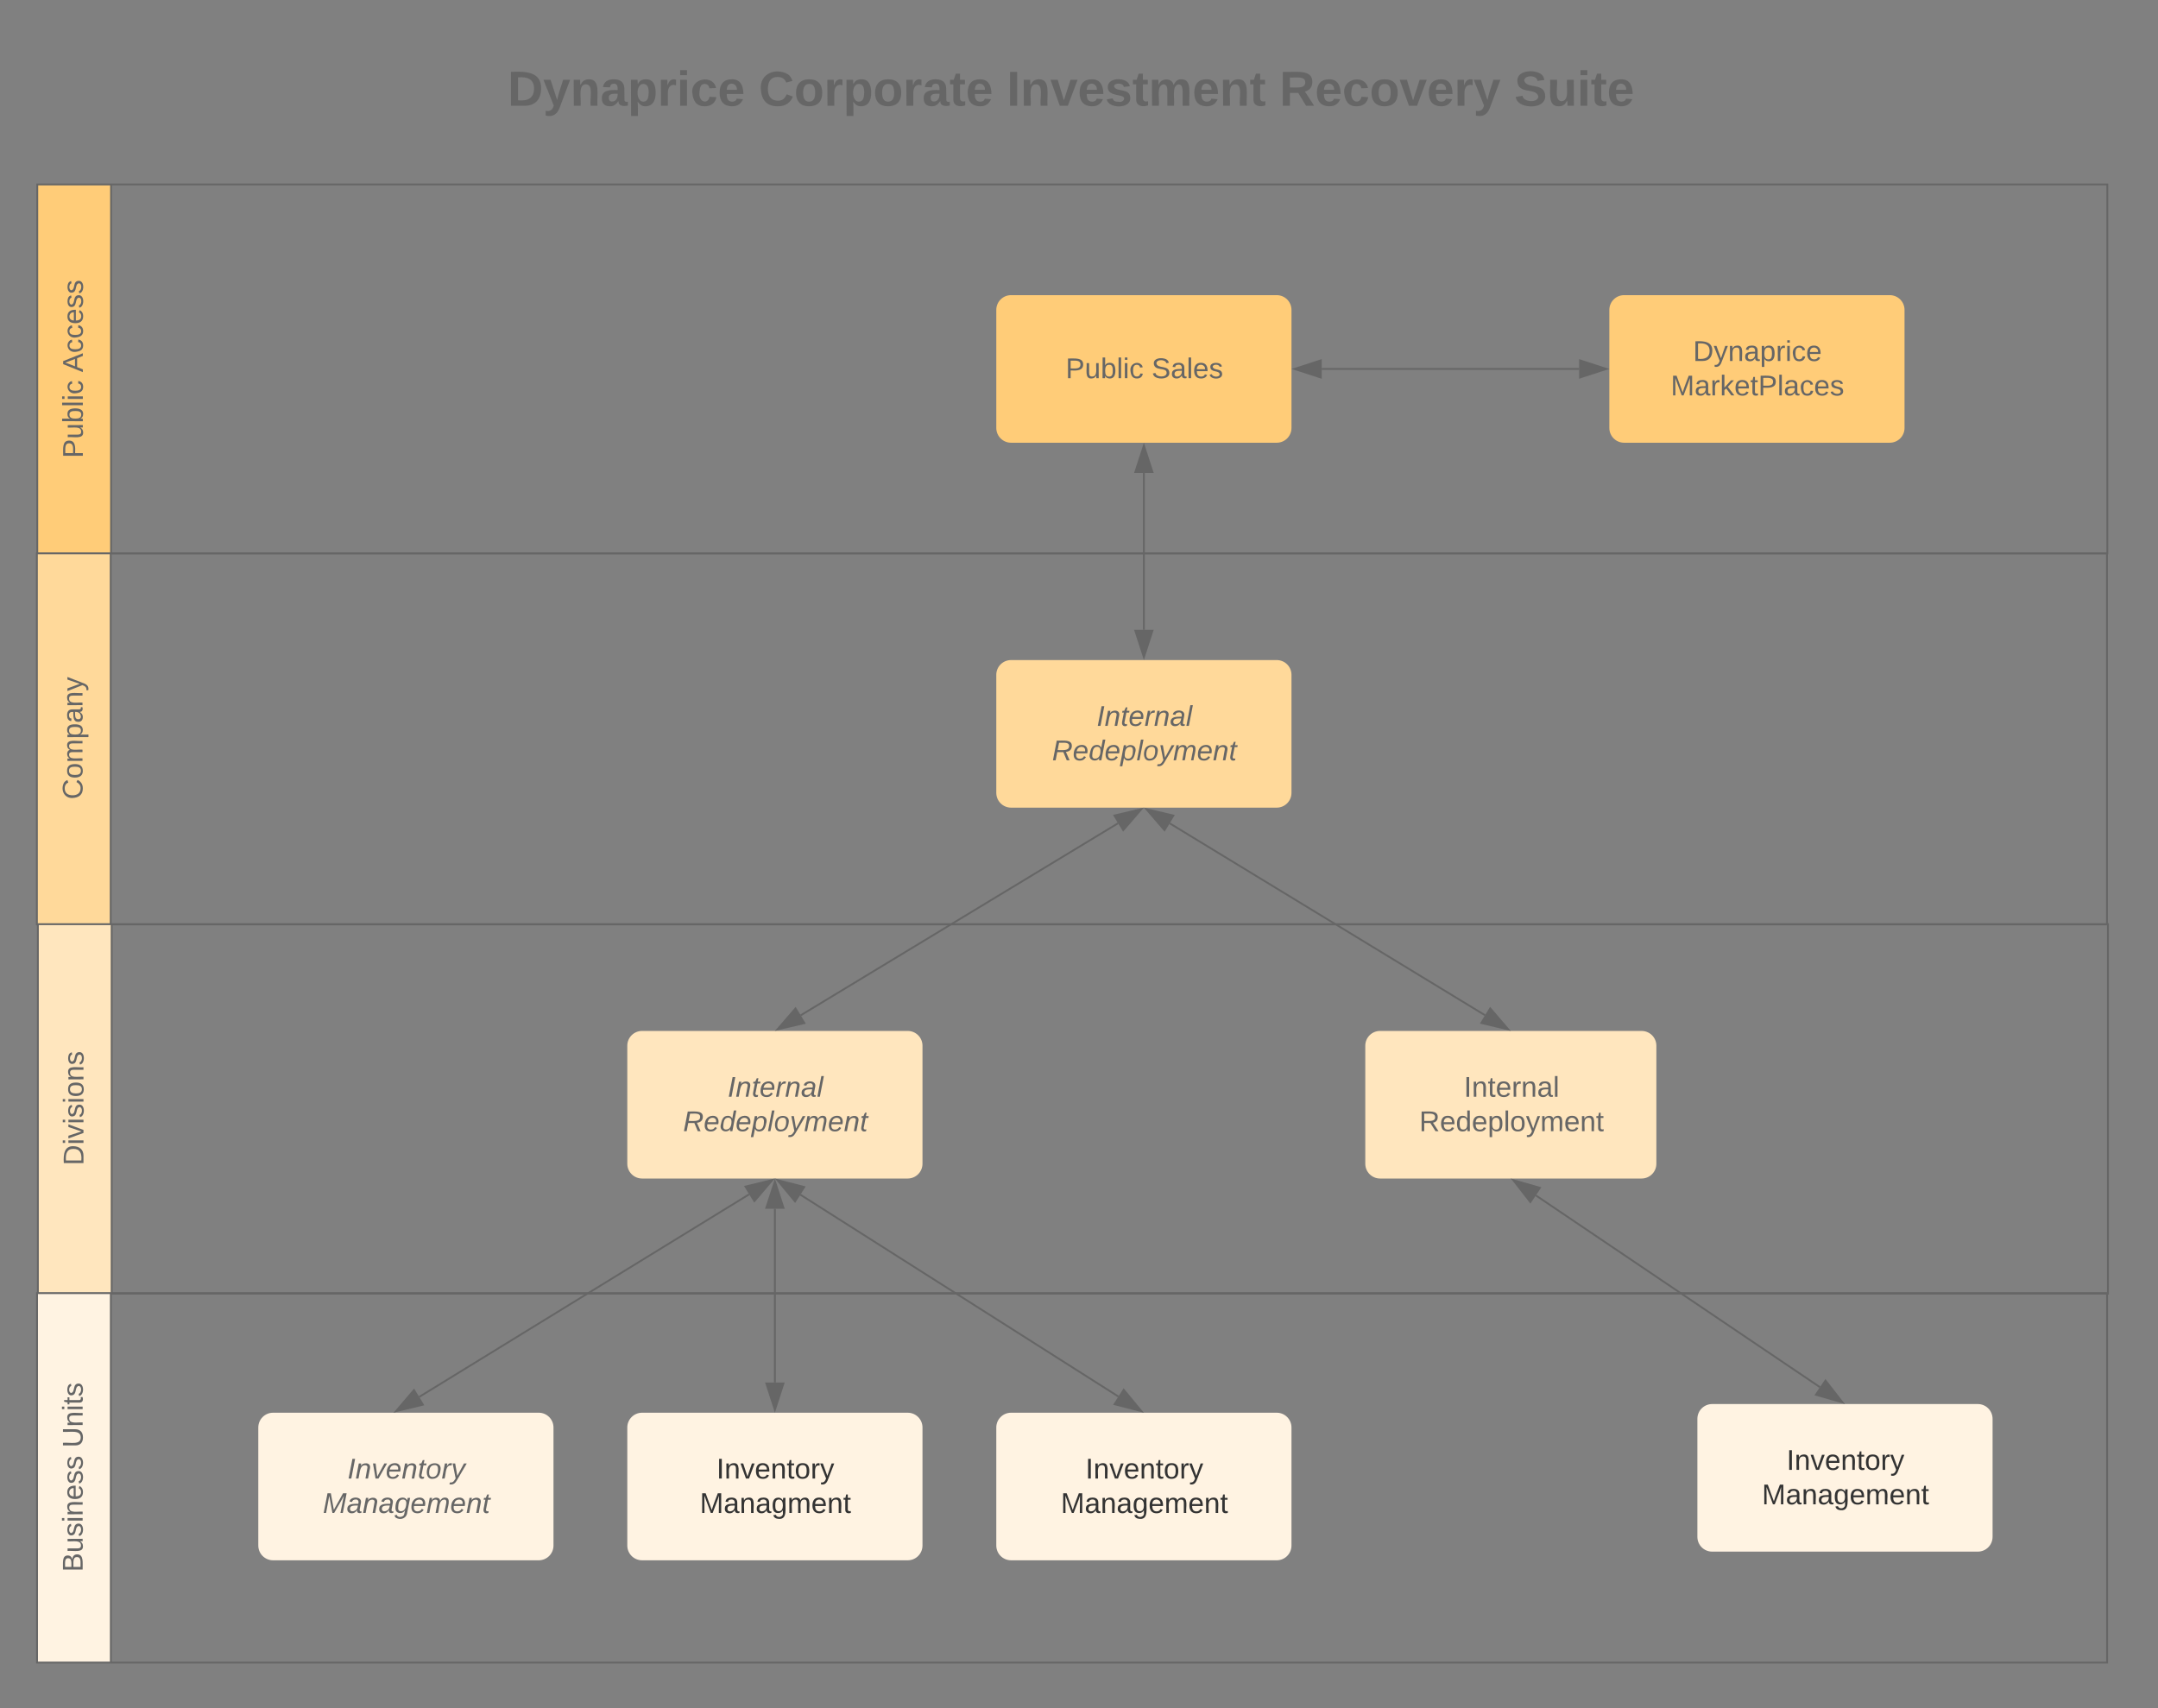 <svg xmlns="http://www.w3.org/2000/svg" xmlns:xlink="http://www.w3.org/1999/xlink" xmlns:lucid="lucid" width="1169.66" height="926.02"><rect width="100%" height="100%" fill="#808080" stroke="none"/><g transform="translate(0 0)" lucid:page-tab-id="0_0"><path d="M540 168c0-4.42 3.58-8 8-8h144c4.42 0 8 3.58 8 8v64c0 4.42-3.58 8-8 8H548c-4.42 0-8-3.58-8-8z" stroke="#000" stroke-opacity="0" stroke-width="2" fill="#ffcc78"/><use xlink:href="#a" transform="matrix(1,0,0,1,544.8,164.8) translate(32.787 40.211)"/><use xlink:href="#b" transform="matrix(1,0,0,1,544.8,164.8) translate(79.367 40.211)"/><path d="M872.28 168c0-4.42 3.58-8 8-8h144c4.42 0 8 3.58 8 8v64c0 4.42-3.58 8-8 8h-144c-4.42 0-8-3.58-8-8z" stroke="#000" stroke-opacity="0" stroke-width="2" fill="#ffcc78"/><use xlink:href="#c" transform="matrix(1,0,0,1,877.077,164.8) translate(40.565 30.878)"/><use xlink:href="#d" transform="matrix(1,0,0,1,877.077,164.8) translate(28.466 49.544)"/><path d="M540 365.82c0-4.42 3.58-8 8-8h144c4.42 0 8 3.58 8 8v64c0 4.4-3.58 8-8 8H548c-4.42 0-8-3.6-8-8z" stroke="#000" stroke-opacity="0" stroke-width="2" fill="#ffd99a"/><use xlink:href="#e" transform="matrix(1,0,0,1,544.8,362.617) translate(49.617 30.878)"/><use xlink:href="#f" transform="matrix(1,0,0,1,544.8,362.617) translate(25.441 49.544)"/><path d="M740 566.87c0-4.42 3.58-8 8-8h141.77c4.42 0 8 3.58 8 8v64c0 4.4-3.58 8-8 8H748c-4.42 0-8-3.6-8-8z" stroke="#000" stroke-opacity="0" stroke-width="2" fill="#ffe6be"/><use xlink:href="#g" transform="matrix(1,0,0,1,744.8,563.667) translate(48.617 30.878)"/><use xlink:href="#h" transform="matrix(1,0,0,1,744.8,563.667) translate(24.441 49.544)"/><path d="M340 773.83c0-4.4 3.58-8 8-8h144c4.42 0 8 3.6 8 8v64c0 4.42-3.58 8-8 8H348c-4.42 0-8-3.58-8-8z" stroke="#000" stroke-opacity="0" stroke-width="2" fill="#fff3e2"/><use xlink:href="#i" transform="matrix(1,0,0,1,344.8,770.633) translate(43.546 30.878)"/><use xlink:href="#j" transform="matrix(1,0,0,1,344.8,770.633) translate(34.494 49.544)"/><path d="M60.2 300h-40V100h40" fill="#ffcc78"/><path d="M60.2 300h-40V100h40M60.2 300h1082V100H60.2M60.2 300V100" stroke="#666" fill="none"/><use xlink:href="#a" transform="matrix(6.123233995736766e-17,-1,1,6.123233995736766e-17,20.187,300) translate(51.648 24.711)"/><use xlink:href="#k" transform="matrix(6.123233995736766e-17,-1,1,6.123233995736766e-17,20.187,300) translate(98.228 24.711)"/><path d="M60 501.13H20V300h40" fill="#ffd99a"/><path d="M60 501.13H20V300h40M60 501.13h1082V300H60M60 501.13V300" stroke="#666" fill="none"/><use xlink:href="#l" transform="matrix(6.123233995736766e-17,-1,1,6.123233995736766e-17,20,501.127) translate(67.772 24.711)"/><path d="M60.53 701.27h-40V501h40" fill="#ffe6be"/><path d="M60.53 701.27h-40V501h40" stroke="#666" fill="none"/><path d="M60.53 701.27h1082V501h-1082M60.53 701.27V501" stroke="#666" fill="none"/><use xlink:href="#m" transform="matrix(6.123233995736766e-17,-1,1,6.123233995736766e-17,20.533,701.267) translate(69.475 24.711)"/><path d="M60.08 901.27h-40V701h40" fill="#fff3e2"/><path d="M60.08 901.27h-40V701h40" stroke="#666" fill="none"/><path d="M60.08 901.27h1082V701h-1082M60.08 901.27V701" stroke="#666" fill="none"/><use xlink:href="#n" transform="matrix(6.123233995736766e-17,-1,1,6.123233995736766e-17,20.082,901.267) translate(49.145 24.711)"/><use xlink:href="#o" transform="matrix(6.123233995736766e-17,-1,1,6.123233995736766e-17,20.082,901.267) translate(116.509 24.711)"/><path d="M220 32c0-6.63 5.37-12 12-12h696.1c6.6 0 12 5.37 12 12v39.08c0 6.62-5.4 12-12 12H232c-6.63 0-12-5.38-12-12z" stroke="#000" stroke-opacity="0" stroke-width="2" fill="#fff" fill-opacity="0"/><use xlink:href="#p" transform="matrix(1,0,0,1,225,25) translate(50.167 32.333)"/><use xlink:href="#q" transform="matrix(1,0,0,1,225,25) translate(186.241 32.333)"/><use xlink:href="#r" transform="matrix(1,0,0,1,225,25) translate(320.685 32.333)"/><use xlink:href="#s" transform="matrix(1,0,0,1,225,25) translate(468.537 32.333)"/><use xlink:href="#t" transform="matrix(1,0,0,1,225,25) translate(595.796 32.333)"/><path d="M340 566.87c0-4.42 3.58-8 8-8h144c4.42 0 8 3.58 8 8v64c0 4.4-3.58 8-8 8H348c-4.42 0-8-3.6-8-8z" stroke="#000" stroke-opacity="0" stroke-width="2" fill="#ffe6be"/><use xlink:href="#e" transform="matrix(1,0,0,1,344.8,563.667) translate(49.617 30.878)"/><use xlink:href="#f" transform="matrix(1,0,0,1,344.8,563.667) translate(25.441 49.544)"/><path d="M140 773.83c0-4.4 3.58-8 8-8h144c4.42 0 8 3.6 8 8v64c0 4.42-3.58 8-8 8H148c-4.42 0-8-3.58-8-8z" stroke="#000" stroke-opacity="0" stroke-width="2" fill="#fff3e2"/><use xlink:href="#u" transform="matrix(1,0,0,1,144.8,770.633) translate(43.546 30.878)"/><use xlink:href="#v" transform="matrix(1,0,0,1,144.8,770.633) translate(30.173 49.544)"/><path d="M540 773.83c0-4.4 3.58-8 8-8h144c4.42 0 8 3.6 8 8v64c0 4.42-3.58 8-8 8H548c-4.42 0-8-3.58-8-8z" stroke="#000" stroke-opacity="0" stroke-width="2" fill="#fff3e2"/><use xlink:href="#i" transform="matrix(1,0,0,1,544.8,770.633) translate(43.546 30.878)"/><use xlink:href="#w" transform="matrix(1,0,0,1,544.8,770.633) translate(30.173 49.544)"/><path d="M920 769.13c0-4.4 3.58-8 8-8h144c4.42 0 8 3.6 8 8v64c0 4.42-3.58 8-8 8H928c-4.42 0-8-3.58-8-8z" stroke="#000" stroke-opacity="0" stroke-width="2" fill="#fff3e2"/><g><use xlink:href="#i" transform="matrix(1,0,0,1,924.8,765.933) translate(43.546 30.878)"/><use xlink:href="#w" transform="matrix(1,0,0,1,924.8,765.933) translate(30.173 49.544)"/></g><path d="M620 256.38v85.05" stroke="#666" fill="none"/><path d="M620 241.62l4.64 14.26h-9.28zM620 356.2l-4.64-14.27h9.28z" stroke="#666" fill="#666"/><path d="M716.38 200h139.5" stroke="#666" fill="none"/><path d="M701.62 200l14.26-4.64v9.28zM870.66 200l-14.27 4.64v-9.28z" stroke="#666" fill="#666"/><path d="M605.98 446.3L434.02 550.38" stroke="#666" fill="none"/><path d="M618.62 438.65l-9.8 11.36-4.8-7.92zM421.38 558.03l9.8-11.35 4.8 7.93z" stroke="#666" fill="#666"/><path d="M804.9 550.35L634 446.33" stroke="#666" fill="none"/><path d="M817.5 558.03l-14.6-3.46 4.83-7.92zM621.38 438.66l14.6 3.46-4.82 7.9z" stroke="#666" fill="#666"/><path d="M406.04 647.44L227.22 757.26" stroke="#666" fill="none"/><path d="M418.62 639.7l-9.73 11.43-4.86-7.9zM214.64 765l9.73-11.43 4.85 7.9z" stroke="#666" fill="#666"/><path d="M420 749.45v-94.2" stroke="#666" fill="none"/><path d="M420 764.22l-4.64-14.27h9.28zM420 640.48l4.64 14.27h-9.28z" stroke="#666" fill="#666"/><path d="M606.17 757.05l-172.34-109.4" stroke="#666" fill="none"/><path d="M618.63 764.97l-14.52-3.74 4.97-7.82zM421.37 639.73l14.52 3.74-4.97 7.82z" stroke="#666" fill="#666"/><path d="M986.42 751.97L832.46 648.03" stroke="#666" fill="none"/><path d="M998.66 760.23l-14.42-4.14 5.2-7.7zM820.23 639.77l14.4 4.14-5.17 7.7z" stroke="#666" fill="#666"/><defs><path fill="#666" d="M30-248c87 1 191-15 191 75 0 78-77 80-158 76V0H30v-248zm33 125c57 0 124 11 124-50 0-59-68-47-124-48v98" id="x"/><path fill="#666" d="M84 4C-5 8 30-112 23-190h32v120c0 31 7 50 39 49 72-2 45-101 50-169h31l1 190h-30c-1-10 1-25-2-33-11 22-28 36-60 37" id="y"/><path fill="#666" d="M115-194c53 0 69 39 70 98 0 66-23 100-70 100C84 3 66-7 56-30L54 0H23l1-261h32v101c10-23 28-34 59-34zm-8 174c40 0 45-34 45-75 0-40-5-75-45-74-42 0-51 32-51 76 0 43 10 73 51 73" id="z"/><path fill="#666" d="M24 0v-261h32V0H24" id="A"/><path fill="#666" d="M24-231v-30h32v30H24zM24 0v-190h32V0H24" id="B"/><path fill="#666" d="M96-169c-40 0-48 33-48 73s9 75 48 75c24 0 41-14 43-38l32 2c-6 37-31 61-74 61-59 0-76-41-82-99-10-93 101-131 147-64 4 7 5 14 7 22l-32 3c-4-21-16-35-41-35" id="C"/><g id="a"><use transform="matrix(0.043,0,0,0.043,0,0)" xlink:href="#x"/><use transform="matrix(0.043,0,0,0.043,10.37,0)" xlink:href="#y"/><use transform="matrix(0.043,0,0,0.043,19.012,0)" xlink:href="#z"/><use transform="matrix(0.043,0,0,0.043,27.654,0)" xlink:href="#A"/><use transform="matrix(0.043,0,0,0.043,31.068,0)" xlink:href="#B"/><use transform="matrix(0.043,0,0,0.043,34.481,0)" xlink:href="#C"/></g><path fill="#666" d="M185-189c-5-48-123-54-124 2 14 75 158 14 163 119 3 78-121 87-175 55-17-10-28-26-33-46l33-7c5 56 141 63 141-1 0-78-155-14-162-118-5-82 145-84 179-34 5 7 8 16 11 25" id="D"/><path fill="#666" d="M141-36C126-15 110 5 73 4 37 3 15-17 15-53c-1-64 63-63 125-63 3-35-9-54-41-54-24 1-41 7-42 31l-33-3c5-37 33-52 76-52 45 0 72 20 72 64v82c-1 20 7 32 28 27v20c-31 9-61-2-59-35zM48-53c0 20 12 33 32 33 41-3 63-29 60-74-43 2-92-5-92 41" id="E"/><path fill="#666" d="M100-194c63 0 86 42 84 106H49c0 40 14 67 53 68 26 1 43-12 49-29l28 8c-11 28-37 45-77 45C44 4 14-33 15-96c1-61 26-98 85-98zm52 81c6-60-76-77-97-28-3 7-6 17-6 28h103" id="F"/><path fill="#666" d="M135-143c-3-34-86-38-87 0 15 53 115 12 119 90S17 21 10-45l28-5c4 36 97 45 98 0-10-56-113-15-118-90-4-57 82-63 122-42 12 7 21 19 24 35" id="G"/><g id="b"><use transform="matrix(0.043,0,0,0.043,0,0)" xlink:href="#D"/><use transform="matrix(0.043,0,0,0.043,10.37,0)" xlink:href="#E"/><use transform="matrix(0.043,0,0,0.043,19.012,0)" xlink:href="#A"/><use transform="matrix(0.043,0,0,0.043,22.426,0)" xlink:href="#F"/><use transform="matrix(0.043,0,0,0.043,31.068,0)" xlink:href="#G"/></g><path fill="#666" d="M30-248c118-7 216 8 213 122C240-48 200 0 122 0H30v-248zM63-27c89 8 146-16 146-99s-60-101-146-95v194" id="H"/><path fill="#666" d="M179-190L93 31C79 59 56 82 12 73V49c39 6 53-20 64-50L1-190h34L92-34l54-156h33" id="I"/><path fill="#666" d="M117-194c89-4 53 116 60 194h-32v-121c0-31-8-49-39-48C34-167 62-67 57 0H25l-1-190h30c1 10-1 24 2 32 11-22 29-35 61-36" id="J"/><path fill="#666" d="M115-194c55 1 70 41 70 98S169 2 115 4C84 4 66-9 55-30l1 105H24l-1-265h31l2 30c10-21 28-34 59-34zm-8 174c40 0 45-34 45-75s-6-73-45-74c-42 0-51 32-51 76 0 43 10 73 51 73" id="K"/><path fill="#666" d="M114-163C36-179 61-72 57 0H25l-1-190h30c1 12-1 29 2 39 6-27 23-49 58-41v29" id="L"/><g id="c"><use transform="matrix(0.043,0,0,0.043,0,0)" xlink:href="#H"/><use transform="matrix(0.043,0,0,0.043,11.191,0)" xlink:href="#I"/><use transform="matrix(0.043,0,0,0.043,18.969,0)" xlink:href="#J"/><use transform="matrix(0.043,0,0,0.043,27.611,0)" xlink:href="#E"/><use transform="matrix(0.043,0,0,0.043,36.253,0)" xlink:href="#K"/><use transform="matrix(0.043,0,0,0.043,44.895,0)" xlink:href="#L"/><use transform="matrix(0.043,0,0,0.043,50.037,0)" xlink:href="#B"/><use transform="matrix(0.043,0,0,0.043,53.451,0)" xlink:href="#C"/><use transform="matrix(0.043,0,0,0.043,61.228,0)" xlink:href="#F"/></g><path fill="#666" d="M240 0l2-218c-23 76-54 145-80 218h-23L58-218 59 0H30v-248h44l77 211c21-75 51-140 76-211h43V0h-30" id="M"/><path fill="#666" d="M143 0L79-87 56-68V0H24v-261h32v163l83-92h37l-77 82L181 0h-38" id="N"/><path fill="#666" d="M59-47c-2 24 18 29 38 22v24C64 9 27 4 27-40v-127H5v-23h24l9-43h21v43h35v23H59v120" id="O"/><g id="d"><use transform="matrix(0.043,0,0,0.043,0,0)" xlink:href="#M"/><use transform="matrix(0.043,0,0,0.043,12.92,0)" xlink:href="#E"/><use transform="matrix(0.043,0,0,0.043,21.562,0)" xlink:href="#L"/><use transform="matrix(0.043,0,0,0.043,26.704,0)" xlink:href="#N"/><use transform="matrix(0.043,0,0,0.043,34.481,0)" xlink:href="#F"/><use transform="matrix(0.043,0,0,0.043,43.123,0)" xlink:href="#O"/><use transform="matrix(0.043,0,0,0.043,47.444,0)" xlink:href="#x"/><use transform="matrix(0.043,0,0,0.043,57.815,0)" xlink:href="#A"/><use transform="matrix(0.043,0,0,0.043,61.228,0)" xlink:href="#E"/><use transform="matrix(0.043,0,0,0.043,69.87,0)" xlink:href="#C"/><use transform="matrix(0.043,0,0,0.043,77.648,0)" xlink:href="#F"/><use transform="matrix(0.043,0,0,0.043,86.29,0)" xlink:href="#G"/></g><path fill="#666" d="M14 0l48-248h34L48 0H14" id="P"/><path fill="#666" d="M67-158c22-48 132-52 116 29L158 0h-32l25-140c3-38-53-32-70-12C52-117 51-52 38 0H6l36-190h30" id="Q"/><path fill="#666" d="M51-54c-9 22 5 41 31 30L79-1C43 14 10-4 19-52l22-115H19l5-23h22l19-43h21l-9 43h35l-4 23H73" id="R"/><path fill="#666" d="M111-194c62-3 86 47 72 106H45c-7 38 6 69 45 68 27-1 43-14 53-32l24 11C152-15 129 4 87 4 38 3 12-23 12-71c0-70 32-119 99-123zm44 81c14-66-71-72-95-28-4 8-8 17-11 28h106" id="S"/><path fill="#666" d="M66-151c12-25 30-51 66-40l-6 26C45-176 58-65 38 0H6l36-190h30" id="T"/><path fill="#666" d="M165-48c-4 18 1 34 23 27l-3 20c-29 8-62 0-52-35h-2C116-14 99 4 63 4 30 4 8-16 8-49c0-68 71-67 138-67 10-26 0-56-31-54-26 1-42 9-47 31l-32-5c8-67 160-71 144 15-5 28-9 54-15 81zM42-50c3 52 80 24 89-6 7-12 7-24 11-38-47 1-103-4-100 44" id="U"/><path fill="#666" d="M6 0l50-261h32L37 0H6" id="V"/><g id="e"><use transform="matrix(0.043,0,0,0.043,0,0)" xlink:href="#P"/><use transform="matrix(0.043,0,0,0.043,4.321,0)" xlink:href="#Q"/><use transform="matrix(0.043,0,0,0.043,12.963,0)" xlink:href="#R"/><use transform="matrix(0.043,0,0,0.043,17.284,0)" xlink:href="#S"/><use transform="matrix(0.043,0,0,0.043,25.926,0)" xlink:href="#T"/><use transform="matrix(0.043,0,0,0.043,31.068,0)" xlink:href="#Q"/><use transform="matrix(0.043,0,0,0.043,39.71,0)" xlink:href="#U"/><use transform="matrix(0.043,0,0,0.043,48.352,0)" xlink:href="#V"/></g><path fill="#666" d="M249-183c0 48-29 72-75 77L221 0h-36l-43-103H65L45 0H11l48-248c83 2 190-17 190 65zm-34 3c0-55-74-39-127-41l-18 92c63-1 145 13 145-51" id="W"/><path fill="#666" d="M133-28C103 26-5 8 13-77c13-62 24-115 90-117 29-1 46 15 56 35l19-102h32L160 0h-30zM45-64c-2 27 10 43 35 43 54-1 69-50 69-103 0-29-15-46-42-46-53-1-58 58-62 106" id="X"/><path fill="#666" d="M67-162c32-53 139-36 121 50C175-51 163 2 97 4 68 4 52-11 42-31 38 6 28 39 22 75H-9l50-265h29c-1 10 0 20-3 28zm89 36c0-26-10-43-35-43-54 0-67 50-69 103-1 29 14 45 42 46 53 0 62-58 62-106" id="Y"/><path fill="#666" d="M30-147c31-64 166-65 159 27C183-49 158 1 86 4 9 8 1-88 30-147zM88-20c53 0 68-48 68-100 0-31-11-51-44-50-52 1-68 46-68 97 0 32 13 53 44 53" id="Z"/><path fill="#666" d="M198-190L69 30C53 58 25 83-20 72c4-11-1-27 19-22 33-1 43-29 59-52L20-190h32L79-34l84-156h35" id="aa"/><path fill="#666" d="M248-111c6-24 9-61-24-58-72 9-57 108-77 169h-31l26-142c3-37-50-30-64-10C52-115 50-51 37 0H6l36-190h30c-1 10-6 24-4 32 13-43 101-52 105 5 13-22 29-41 61-41 90 0 28 129 23 194h-31" id="ab"/><g id="f"><use transform="matrix(0.043,0,0,0.043,0,0)" xlink:href="#W"/><use transform="matrix(0.043,0,0,0.043,11.191,0)" xlink:href="#S"/><use transform="matrix(0.043,0,0,0.043,19.833,0)" xlink:href="#X"/><use transform="matrix(0.043,0,0,0.043,28.475,0)" xlink:href="#S"/><use transform="matrix(0.043,0,0,0.043,37.117,0)" xlink:href="#Y"/><use transform="matrix(0.043,0,0,0.043,45.759,0)" xlink:href="#V"/><use transform="matrix(0.043,0,0,0.043,49.173,0)" xlink:href="#Z"/><use transform="matrix(0.043,0,0,0.043,57.815,0)" xlink:href="#aa"/><use transform="matrix(0.043,0,0,0.043,65.593,0)" xlink:href="#ab"/><use transform="matrix(0.043,0,0,0.043,78.512,0)" xlink:href="#S"/><use transform="matrix(0.043,0,0,0.043,87.154,0)" xlink:href="#Q"/><use transform="matrix(0.043,0,0,0.043,95.796,0)" xlink:href="#R"/></g><path fill="#666" d="M33 0v-248h34V0H33" id="ac"/><g id="g"><use transform="matrix(0.043,0,0,0.043,0,0)" xlink:href="#ac"/><use transform="matrix(0.043,0,0,0.043,4.321,0)" xlink:href="#J"/><use transform="matrix(0.043,0,0,0.043,12.963,0)" xlink:href="#O"/><use transform="matrix(0.043,0,0,0.043,17.284,0)" xlink:href="#F"/><use transform="matrix(0.043,0,0,0.043,25.926,0)" xlink:href="#L"/><use transform="matrix(0.043,0,0,0.043,31.068,0)" xlink:href="#J"/><use transform="matrix(0.043,0,0,0.043,39.71,0)" xlink:href="#E"/><use transform="matrix(0.043,0,0,0.043,48.352,0)" xlink:href="#A"/></g><path fill="#666" d="M233-177c-1 41-23 64-60 70L243 0h-38l-65-103H63V0H30v-248c88 3 205-21 203 71zM63-129c60-2 137 13 137-47 0-61-80-42-137-45v92" id="ad"/><path fill="#666" d="M85-194c31 0 48 13 60 33l-1-100h32l1 261h-30c-2-10 0-23-3-31C134-8 116 4 85 4 32 4 16-35 15-94c0-66 23-100 70-100zm9 24c-40 0-46 34-46 75 0 40 6 74 45 74 42 0 51-32 51-76 0-42-9-74-50-73" id="ae"/><path fill="#666" d="M100-194c62-1 85 37 85 99 1 63-27 99-86 99S16-35 15-95c0-66 28-99 85-99zM99-20c44 1 53-31 53-75 0-43-8-75-51-75s-53 32-53 75 10 74 51 75" id="af"/><path fill="#666" d="M210-169c-67 3-38 105-44 169h-31v-121c0-29-5-50-35-48C34-165 62-65 56 0H25l-1-190h30c1 10-1 24 2 32 10-44 99-50 107 0 11-21 27-35 58-36 85-2 47 119 55 194h-31v-121c0-29-5-49-35-48" id="ag"/><g id="h"><use transform="matrix(0.043,0,0,0.043,0,0)" xlink:href="#ad"/><use transform="matrix(0.043,0,0,0.043,11.191,0)" xlink:href="#F"/><use transform="matrix(0.043,0,0,0.043,19.833,0)" xlink:href="#ae"/><use transform="matrix(0.043,0,0,0.043,28.475,0)" xlink:href="#F"/><use transform="matrix(0.043,0,0,0.043,37.117,0)" xlink:href="#K"/><use transform="matrix(0.043,0,0,0.043,45.759,0)" xlink:href="#A"/><use transform="matrix(0.043,0,0,0.043,49.173,0)" xlink:href="#af"/><use transform="matrix(0.043,0,0,0.043,57.815,0)" xlink:href="#I"/><use transform="matrix(0.043,0,0,0.043,65.593,0)" xlink:href="#ag"/><use transform="matrix(0.043,0,0,0.043,78.512,0)" xlink:href="#F"/><use transform="matrix(0.043,0,0,0.043,87.154,0)" xlink:href="#J"/><use transform="matrix(0.043,0,0,0.043,95.796,0)" xlink:href="#O"/></g><path fill="#333" d="M33 0v-248h34V0H33" id="ah"/><path fill="#333" d="M117-194c89-4 53 116 60 194h-32v-121c0-31-8-49-39-48C34-167 62-67 57 0H25l-1-190h30c1 10-1 24 2 32 11-22 29-35 61-36" id="ai"/><path fill="#333" d="M108 0H70L1-190h34L89-25l56-165h34" id="aj"/><path fill="#333" d="M100-194c63 0 86 42 84 106H49c0 40 14 67 53 68 26 1 43-12 49-29l28 8c-11 28-37 45-77 45C44 4 14-33 15-96c1-61 26-98 85-98zm52 81c6-60-76-77-97-28-3 7-6 17-6 28h103" id="ak"/><path fill="#333" d="M59-47c-2 24 18 29 38 22v24C64 9 27 4 27-40v-127H5v-23h24l9-43h21v43h35v23H59v120" id="al"/><path fill="#333" d="M100-194c62-1 85 37 85 99 1 63-27 99-86 99S16-35 15-95c0-66 28-99 85-99zM99-20c44 1 53-31 53-75 0-43-8-75-51-75s-53 32-53 75 10 74 51 75" id="am"/><path fill="#333" d="M114-163C36-179 61-72 57 0H25l-1-190h30c1 12-1 29 2 39 6-27 23-49 58-41v29" id="an"/><path fill="#333" d="M179-190L93 31C79 59 56 82 12 73V49c39 6 53-20 64-50L1-190h34L92-34l54-156h33" id="ao"/><g id="i"><use transform="matrix(0.043,0,0,0.043,0,0)" xlink:href="#ah"/><use transform="matrix(0.043,0,0,0.043,4.321,0)" xlink:href="#ai"/><use transform="matrix(0.043,0,0,0.043,12.963,0)" xlink:href="#aj"/><use transform="matrix(0.043,0,0,0.043,20.741,0)" xlink:href="#ak"/><use transform="matrix(0.043,0,0,0.043,29.383,0)" xlink:href="#ai"/><use transform="matrix(0.043,0,0,0.043,38.025,0)" xlink:href="#al"/><use transform="matrix(0.043,0,0,0.043,42.346,0)" xlink:href="#am"/><use transform="matrix(0.043,0,0,0.043,50.988,0)" xlink:href="#an"/><use transform="matrix(0.043,0,0,0.043,56.13,0)" xlink:href="#ao"/></g><path fill="#333" d="M240 0l2-218c-23 76-54 145-80 218h-23L58-218 59 0H30v-248h44l77 211c21-75 51-140 76-211h43V0h-30" id="ap"/><path fill="#333" d="M141-36C126-15 110 5 73 4 37 3 15-17 15-53c-1-64 63-63 125-63 3-35-9-54-41-54-24 1-41 7-42 31l-33-3c5-37 33-52 76-52 45 0 72 20 72 64v82c-1 20 7 32 28 27v20c-31 9-61-2-59-35zM48-53c0 20 12 33 32 33 41-3 63-29 60-74-43 2-92-5-92 41" id="aq"/><path fill="#333" d="M177-190C167-65 218 103 67 71c-23-6-38-20-44-43l32-5c15 47 100 32 89-28v-30C133-14 115 1 83 1 29 1 15-40 15-95c0-56 16-97 71-98 29-1 48 16 59 35 1-10 0-23 2-32h30zM94-22c36 0 50-32 50-73 0-42-14-75-50-75-39 0-46 34-46 75s6 73 46 73" id="ar"/><path fill="#333" d="M210-169c-67 3-38 105-44 169h-31v-121c0-29-5-50-35-48C34-165 62-65 56 0H25l-1-190h30c1 10-1 24 2 32 10-44 99-50 107 0 11-21 27-35 58-36 85-2 47 119 55 194h-31v-121c0-29-5-49-35-48" id="as"/><g id="j"><use transform="matrix(0.043,0,0,0.043,0,0)" xlink:href="#ap"/><use transform="matrix(0.043,0,0,0.043,12.92,0)" xlink:href="#aq"/><use transform="matrix(0.043,0,0,0.043,21.562,0)" xlink:href="#ai"/><use transform="matrix(0.043,0,0,0.043,30.204,0)" xlink:href="#aq"/><use transform="matrix(0.043,0,0,0.043,38.846,0)" xlink:href="#ar"/><use transform="matrix(0.043,0,0,0.043,47.488,0)" xlink:href="#as"/><use transform="matrix(0.043,0,0,0.043,60.407,0)" xlink:href="#ak"/><use transform="matrix(0.043,0,0,0.043,69.049,0)" xlink:href="#ai"/><use transform="matrix(0.043,0,0,0.043,77.691,0)" xlink:href="#al"/></g><path fill="#666" d="M205 0l-28-72H64L36 0H1l101-248h38L239 0h-34zm-38-99l-47-123c-12 45-31 82-46 123h93" id="at"/><g id="k"><use transform="matrix(0.043,0,0,0.043,0,0)" xlink:href="#at"/><use transform="matrix(0.043,0,0,0.043,10.37,0)" xlink:href="#C"/><use transform="matrix(0.043,0,0,0.043,18.148,0)" xlink:href="#C"/><use transform="matrix(0.043,0,0,0.043,25.926,0)" xlink:href="#F"/><use transform="matrix(0.043,0,0,0.043,34.568,0)" xlink:href="#G"/><use transform="matrix(0.043,0,0,0.043,42.346,0)" xlink:href="#G"/></g><path fill="#666" d="M212-179c-10-28-35-45-73-45-59 0-87 40-87 99 0 60 29 101 89 101 43 0 62-24 78-52l27 14C228-24 195 4 139 4 59 4 22-46 18-125c-6-104 99-153 187-111 19 9 31 26 39 46" id="au"/><g id="l"><use transform="matrix(0.043,0,0,0.043,0,0)" xlink:href="#au"/><use transform="matrix(0.043,0,0,0.043,11.191,0)" xlink:href="#af"/><use transform="matrix(0.043,0,0,0.043,19.833,0)" xlink:href="#ag"/><use transform="matrix(0.043,0,0,0.043,32.753,0)" xlink:href="#K"/><use transform="matrix(0.043,0,0,0.043,41.395,0)" xlink:href="#E"/><use transform="matrix(0.043,0,0,0.043,50.037,0)" xlink:href="#J"/><use transform="matrix(0.043,0,0,0.043,58.679,0)" xlink:href="#I"/></g><path fill="#666" d="M108 0H70L1-190h34L89-25l56-165h34" id="av"/><g id="m"><use transform="matrix(0.043,0,0,0.043,0,0)" xlink:href="#H"/><use transform="matrix(0.043,0,0,0.043,11.191,0)" xlink:href="#B"/><use transform="matrix(0.043,0,0,0.043,14.605,0)" xlink:href="#av"/><use transform="matrix(0.043,0,0,0.043,22.383,0)" xlink:href="#B"/><use transform="matrix(0.043,0,0,0.043,25.796,0)" xlink:href="#G"/><use transform="matrix(0.043,0,0,0.043,33.574,0)" xlink:href="#B"/><use transform="matrix(0.043,0,0,0.043,36.988,0)" xlink:href="#af"/><use transform="matrix(0.043,0,0,0.043,45.63,0)" xlink:href="#J"/><use transform="matrix(0.043,0,0,0.043,54.272,0)" xlink:href="#G"/></g><path fill="#666" d="M160-131c35 5 61 23 61 61C221 17 115-2 30 0v-248c76 3 177-17 177 60 0 33-19 50-47 57zm-97-11c50-1 110 9 110-42 0-47-63-36-110-37v79zm0 115c55-2 124 14 124-45 0-56-70-42-124-44v89" id="aw"/><g id="n"><use transform="matrix(0.043,0,0,0.043,0,0)" xlink:href="#aw"/><use transform="matrix(0.043,0,0,0.043,10.37,0)" xlink:href="#y"/><use transform="matrix(0.043,0,0,0.043,19.012,0)" xlink:href="#G"/><use transform="matrix(0.043,0,0,0.043,26.79,0)" xlink:href="#B"/><use transform="matrix(0.043,0,0,0.043,30.204,0)" xlink:href="#J"/><use transform="matrix(0.043,0,0,0.043,38.846,0)" xlink:href="#F"/><use transform="matrix(0.043,0,0,0.043,47.488,0)" xlink:href="#G"/><use transform="matrix(0.043,0,0,0.043,55.265,0)" xlink:href="#G"/></g><path fill="#666" d="M232-93c-1 65-40 97-104 97C67 4 28-28 28-90v-158h33c8 89-33 224 67 224 102 0 64-133 71-224h33v155" id="ax"/><g id="o"><use transform="matrix(0.043,0,0,0.043,0,0)" xlink:href="#ax"/><use transform="matrix(0.043,0,0,0.043,11.191,0)" xlink:href="#J"/><use transform="matrix(0.043,0,0,0.043,19.833,0)" xlink:href="#B"/><use transform="matrix(0.043,0,0,0.043,23.247,0)" xlink:href="#O"/><use transform="matrix(0.043,0,0,0.043,27.568,0)" xlink:href="#G"/></g><path fill="#666" d="M24-248c120-7 223 5 221 122C244-46 201 0 124 0H24v-248zM76-40c74 7 117-18 117-86 0-67-45-88-117-82v168" id="ay"/><path fill="#666" d="M123 10C108 53 80 86 19 72V37c35 8 53-11 59-39L3-190h52l48 148c12-52 28-100 44-148h51" id="az"/><path fill="#666" d="M135-194c87-1 58 113 63 194h-50c-7-57 23-157-34-157-59 0-34 97-39 157H25l-1-190h47c2 12-1 28 3 38 12-26 28-41 61-42" id="aA"/><path fill="#666" d="M133-34C117-15 103 5 69 4 32 3 11-16 11-54c-1-60 55-63 116-61 1-26-3-47-28-47-18 1-26 9-28 27l-52-2c7-38 36-58 82-57s74 22 75 68l1 82c-1 14 12 18 25 15v27c-30 8-71 5-69-32zm-48 3c29 0 43-24 42-57-32 0-66-3-65 30 0 17 8 27 23 27" id="aB"/><path fill="#666" d="M135-194c53 0 70 44 70 98 0 56-19 98-73 100-31 1-45-17-59-34 3 33 2 69 2 105H25l-1-265h48c2 10 0 23 3 31 11-24 29-35 60-35zM114-30c33 0 39-31 40-66 0-38-9-64-40-64-56 0-55 130 0 130" id="aC"/><path fill="#666" d="M135-150c-39-12-60 13-60 57V0H25l-1-190h47c2 13-1 29 3 40 6-28 27-53 61-41v41" id="aD"/><path fill="#666" d="M25-224v-37h50v37H25zM25 0v-190h50V0H25" id="aE"/><path fill="#666" d="M190-63c-7 42-38 67-86 67-59 0-84-38-90-98-12-110 154-137 174-36l-49 2c-2-19-15-32-35-32-30 0-35 28-38 64-6 74 65 87 74 30" id="aF"/><path fill="#666" d="M185-48c-13 30-37 53-82 52C43 2 14-33 14-96s30-98 90-98c62 0 83 45 84 108H66c0 31 8 55 39 56 18 0 30-7 34-22zm-45-69c5-46-57-63-70-21-2 6-4 13-4 21h74" id="aG"/><g id="p"><use transform="matrix(0.074,0,0,0.074,0,0)" xlink:href="#ay"/><use transform="matrix(0.074,0,0,0.074,19.185,0)" xlink:href="#az"/><use transform="matrix(0.074,0,0,0.074,34,0)" xlink:href="#aA"/><use transform="matrix(0.074,0,0,0.074,50.222,0)" xlink:href="#aB"/><use transform="matrix(0.074,0,0,0.074,65.037,0)" xlink:href="#aC"/><use transform="matrix(0.074,0,0,0.074,81.259,0)" xlink:href="#aD"/><use transform="matrix(0.074,0,0,0.074,91.63,0)" xlink:href="#aE"/><use transform="matrix(0.074,0,0,0.074,99.037,0)" xlink:href="#aF"/><use transform="matrix(0.074,0,0,0.074,113.852,0)" xlink:href="#aG"/></g><path fill="#666" d="M67-125c0 53 21 87 73 88 37 1 54-22 65-47l45 17C233-25 199 4 140 4 58 4 20-42 15-125 8-235 124-281 211-232c18 10 29 29 36 50l-46 12c-8-25-30-41-62-41-52 0-71 34-72 86" id="aH"/><path fill="#666" d="M110-194c64 0 96 36 96 99 0 64-35 99-97 99-61 0-95-36-95-99 0-62 34-99 96-99zm-1 164c35 0 45-28 45-65 0-40-10-65-43-65-34 0-45 26-45 65 0 36 10 65 43 65" id="aI"/><path fill="#666" d="M115-3C79 11 28 4 28-45v-112H4v-33h27l15-45h31v45h36v33H77v99c-1 23 16 31 38 25v30" id="aJ"/><g id="q"><use transform="matrix(0.074,0,0,0.074,0,0)" xlink:href="#aH"/><use transform="matrix(0.074,0,0,0.074,19.185,0)" xlink:href="#aI"/><use transform="matrix(0.074,0,0,0.074,35.407,0)" xlink:href="#aD"/><use transform="matrix(0.074,0,0,0.074,45.778,0)" xlink:href="#aC"/><use transform="matrix(0.074,0,0,0.074,62,0)" xlink:href="#aI"/><use transform="matrix(0.074,0,0,0.074,78.222,0)" xlink:href="#aD"/><use transform="matrix(0.074,0,0,0.074,88.593,0)" xlink:href="#aB"/><use transform="matrix(0.074,0,0,0.074,103.407,0)" xlink:href="#aJ"/><use transform="matrix(0.074,0,0,0.074,112.222,0)" xlink:href="#aG"/></g><path fill="#666" d="M24 0v-248h52V0H24" id="aK"/><path fill="#666" d="M128 0H69L1-190h53L99-40l48-150h52" id="aL"/><path fill="#666" d="M137-138c1-29-70-34-71-4 15 46 118 7 119 86 1 83-164 76-172 9l43-7c4 19 20 25 44 25 33 8 57-30 24-41C81-84 22-81 20-136c-2-80 154-74 161-7" id="aM"/><path fill="#666" d="M220-157c-53 9-28 100-34 157h-49v-107c1-27-5-49-29-50C55-147 81-57 75 0H25l-1-190h47c2 12-1 28 3 38 10-53 101-56 108 0 13-22 24-43 59-42 82 1 51 116 57 194h-49v-107c-1-25-5-48-29-50" id="aN"/><g id="r"><use transform="matrix(0.074,0,0,0.074,0,0)" xlink:href="#aK"/><use transform="matrix(0.074,0,0,0.074,7.407,0)" xlink:href="#aA"/><use transform="matrix(0.074,0,0,0.074,23.63,0)" xlink:href="#aL"/><use transform="matrix(0.074,0,0,0.074,38.444,0)" xlink:href="#aG"/><use transform="matrix(0.074,0,0,0.074,53.259,0)" xlink:href="#aM"/><use transform="matrix(0.074,0,0,0.074,68.074,0)" xlink:href="#aJ"/><use transform="matrix(0.074,0,0,0.074,76.889,0)" xlink:href="#aN"/><use transform="matrix(0.074,0,0,0.074,100.593,0)" xlink:href="#aG"/><use transform="matrix(0.074,0,0,0.074,115.407,0)" xlink:href="#aA"/><use transform="matrix(0.074,0,0,0.074,131.63,0)" xlink:href="#aJ"/></g><path fill="#666" d="M240-174c0 40-23 61-54 70L253 0h-59l-57-94H76V0H24v-248c93 4 217-23 216 74zM76-134c48-2 112 12 112-38 0-48-66-32-112-35v73" id="aO"/><g id="s"><use transform="matrix(0.074,0,0,0.074,0,0)" xlink:href="#aO"/><use transform="matrix(0.074,0,0,0.074,19.185,0)" xlink:href="#aG"/><use transform="matrix(0.074,0,0,0.074,34,0)" xlink:href="#aF"/><use transform="matrix(0.074,0,0,0.074,48.815,0)" xlink:href="#aI"/><use transform="matrix(0.074,0,0,0.074,65.037,0)" xlink:href="#aL"/><use transform="matrix(0.074,0,0,0.074,79.852,0)" xlink:href="#aG"/><use transform="matrix(0.074,0,0,0.074,94.667,0)" xlink:href="#aD"/><use transform="matrix(0.074,0,0,0.074,105.037,0)" xlink:href="#az"/></g><path fill="#666" d="M169-182c-1-43-94-46-97-3 18 66 151 10 154 114 3 95-165 93-204 36-6-8-10-19-12-30l50-8c3 46 112 56 116 5-17-69-150-10-154-114-4-87 153-88 188-35 5 8 8 18 10 28" id="aP"/><path fill="#666" d="M85 4C-2 5 27-109 22-190h50c7 57-23 150 33 157 60-5 35-97 40-157h50l1 190h-47c-2-12 1-28-3-38-12 25-28 42-61 42" id="aQ"/><g id="t"><use transform="matrix(0.074,0,0,0.074,0,0)" xlink:href="#aP"/><use transform="matrix(0.074,0,0,0.074,17.778,0)" xlink:href="#aQ"/><use transform="matrix(0.074,0,0,0.074,34,0)" xlink:href="#aE"/><use transform="matrix(0.074,0,0,0.074,41.407,0)" xlink:href="#aJ"/><use transform="matrix(0.074,0,0,0.074,50.222,0)" xlink:href="#aG"/></g><path fill="#666" d="M89 0H52L20-190h33L74-25l89-165h34" id="aR"/><g id="u"><use transform="matrix(0.043,0,0,0.043,0,0)" xlink:href="#P"/><use transform="matrix(0.043,0,0,0.043,4.321,0)" xlink:href="#Q"/><use transform="matrix(0.043,0,0,0.043,12.963,0)" xlink:href="#aR"/><use transform="matrix(0.043,0,0,0.043,20.741,0)" xlink:href="#S"/><use transform="matrix(0.043,0,0,0.043,29.383,0)" xlink:href="#Q"/><use transform="matrix(0.043,0,0,0.043,38.025,0)" xlink:href="#R"/><use transform="matrix(0.043,0,0,0.043,42.346,0)" xlink:href="#Z"/><use transform="matrix(0.043,0,0,0.043,50.988,0)" xlink:href="#T"/><use transform="matrix(0.043,0,0,0.043,56.13,0)" xlink:href="#aa"/></g><path fill="#666" d="M222 0l43-216c-8 16-17 34-26 49L143 0h-22L81-216 41 0H11l48-248h42l38 208 116-208h45L252 0h-30" id="aS"/><path fill="#666" d="M103-194c29 0 47 14 56 36 2-11 5-23 8-32h30L160-5C157 61 82 97 21 62 9 55 4 45 1 30l28-7c7 42 83 31 92-3 4-16 9-38 13-55-13 20-29 36-62 36-40 0-60-25-60-64 0-71 23-131 91-131zm4 24c-53 0-58 54-61 104-2 27 10 44 36 44 49 0 65-50 67-102 1-29-15-46-42-46" id="aT"/><g id="v"><use transform="matrix(0.043,0,0,0.043,0,0)" xlink:href="#aS"/><use transform="matrix(0.043,0,0,0.043,12.92,0)" xlink:href="#U"/><use transform="matrix(0.043,0,0,0.043,21.562,0)" xlink:href="#Q"/><use transform="matrix(0.043,0,0,0.043,30.204,0)" xlink:href="#U"/><use transform="matrix(0.043,0,0,0.043,38.846,0)" xlink:href="#aT"/><use transform="matrix(0.043,0,0,0.043,47.488,0)" xlink:href="#S"/><use transform="matrix(0.043,0,0,0.043,56.13,0)" xlink:href="#ab"/><use transform="matrix(0.043,0,0,0.043,69.049,0)" xlink:href="#S"/><use transform="matrix(0.043,0,0,0.043,77.691,0)" xlink:href="#Q"/><use transform="matrix(0.043,0,0,0.043,86.333,0)" xlink:href="#R"/></g><g id="w"><use transform="matrix(0.043,0,0,0.043,0,0)" xlink:href="#ap"/><use transform="matrix(0.043,0,0,0.043,12.92,0)" xlink:href="#aq"/><use transform="matrix(0.043,0,0,0.043,21.562,0)" xlink:href="#ai"/><use transform="matrix(0.043,0,0,0.043,30.204,0)" xlink:href="#aq"/><use transform="matrix(0.043,0,0,0.043,38.846,0)" xlink:href="#ar"/><use transform="matrix(0.043,0,0,0.043,47.488,0)" xlink:href="#ak"/><use transform="matrix(0.043,0,0,0.043,56.13,0)" xlink:href="#as"/><use transform="matrix(0.043,0,0,0.043,69.049,0)" xlink:href="#ak"/><use transform="matrix(0.043,0,0,0.043,77.691,0)" xlink:href="#ai"/><use transform="matrix(0.043,0,0,0.043,86.333,0)" xlink:href="#al"/></g></defs></g></svg>